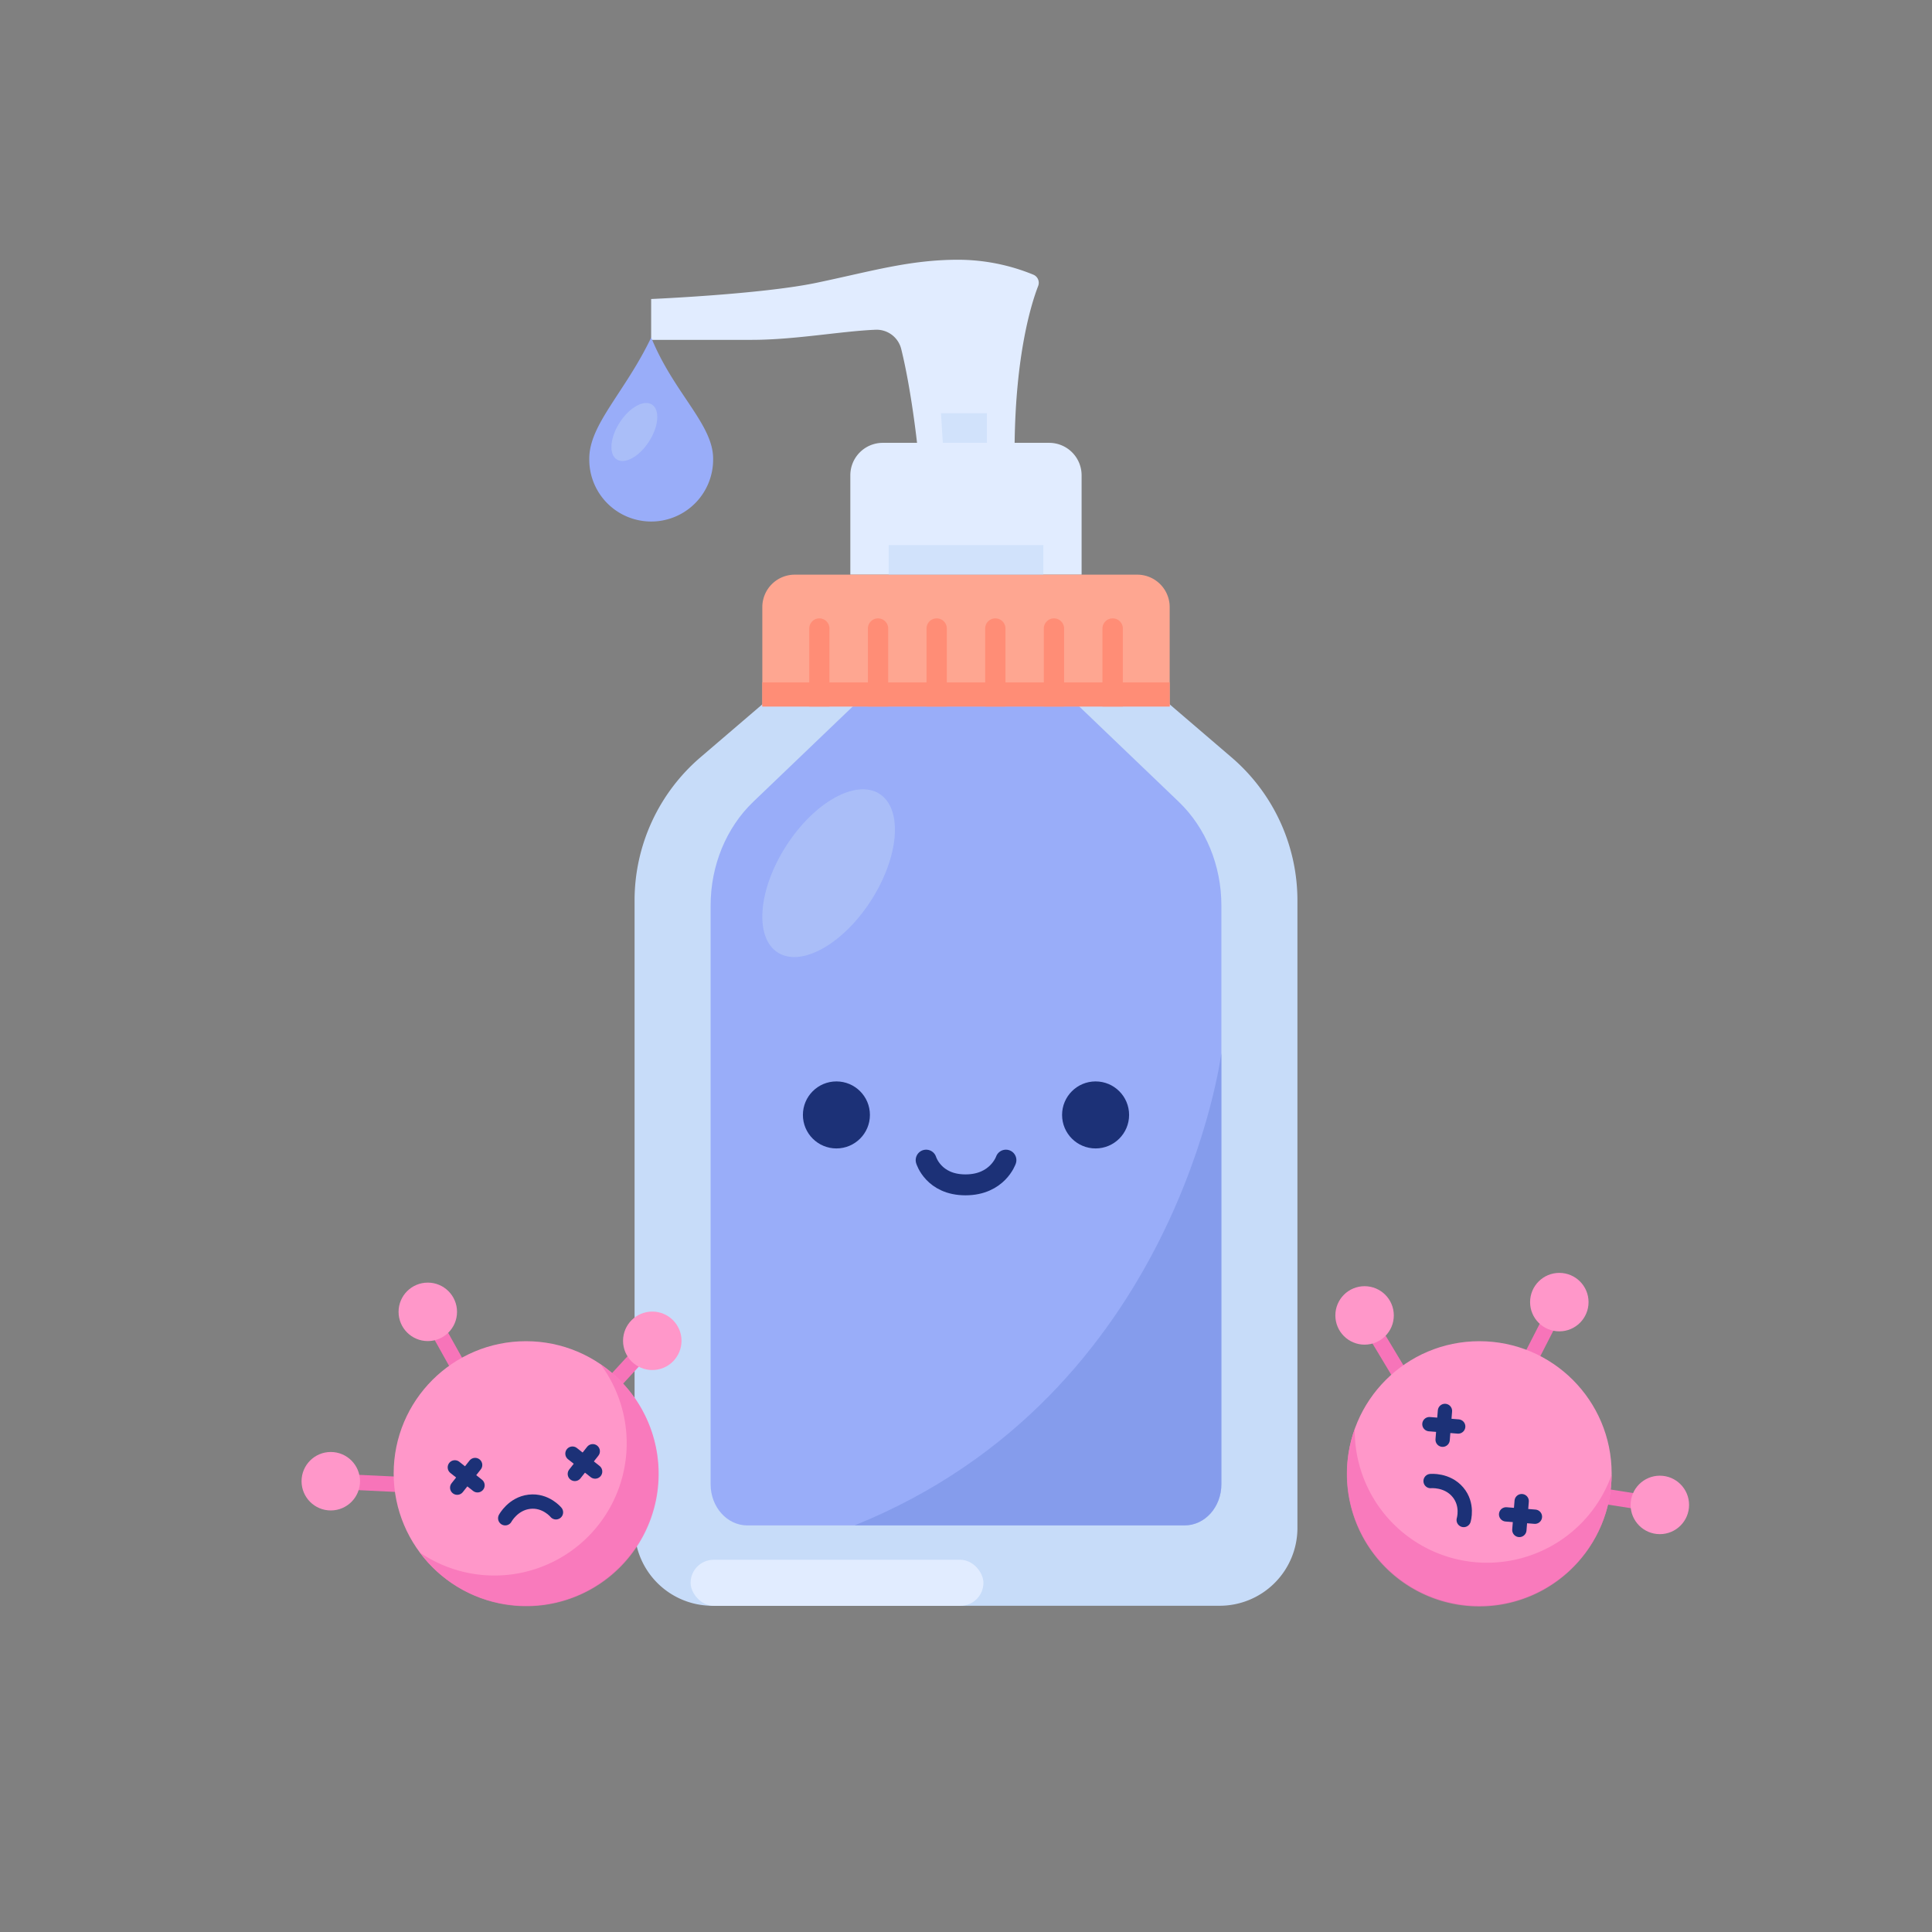 <svg id="Layer_3" data-name="Layer 3" xmlns="http://www.w3.org/2000/svg" viewBox="0 0 1080 1080"><rect x="0" y="0" width="1080" height="1080" fill="#808080" stroke="none"/><defs><style>.cls-1,.cls-6,.cls-8{fill:#c7dcf9;}.cls-2{fill:#99adf9;}.cls-3{fill:#e1ecff;}.cls-4{fill:#fea691;}.cls-5{fill:#ff8d76;}.cls-6{opacity:0.6;}.cls-7{fill:#738de0;opacity:0.53;}.cls-8{opacity:0.38;}.cls-9{fill:#1c3177;}.cls-10,.cls-14{fill:none;stroke:#1c3177;stroke-linecap:round;stroke-miterlimit:10;}.cls-10{stroke-width:11.69px;}.cls-11,.cls-13{fill:#f774b9;}.cls-12{fill:#ff97c9;}.cls-13{opacity:0.82;}.cls-14{stroke-width:8px;}</style></defs><path class="cls-1" d="M463.1,362.07l-71.54,61.27a105.38,105.38,0,0,0-36.83,80v350.8a43.49,43.49,0,0,0,43.49,43.49H681.78a43.49,43.49,0,0,0,43.49-43.49V503.37a105.38,105.38,0,0,0-36.83-80L616.9,362.07Z"/><path class="cls-2" d="M480.74,391.05,421.08,448.2c-15.13,14.5-23.84,35.67-23.84,57.95V829.72c0,12.68,9.19,23,20.53,23H662.23c11.34,0,20.53-10.28,20.53-23V506.15c0-22.28-8.71-43.45-23.84-57.95l-59.66-57.15Z"/><path class="cls-3" d="M493.48,247.55h93a18.14,18.14,0,0,1,18.14,18.14v55.56a0,0,0,0,1,0,0H475.34a0,0,0,0,1,0,0V265.68A18.14,18.14,0,0,1,493.48,247.55Z"/><path class="cls-4" d="M444.28,321.24H635.72a18.14,18.14,0,0,1,18.14,18.14v55.56a0,0,0,0,1,0,0H426.14a0,0,0,0,1,0,0V339.38A18.14,18.14,0,0,1,444.28,321.24Z"/><rect class="cls-5" x="426.14" y="381.47" width="227.72" height="13.47"/><path class="cls-5" d="M458,345.68h0a5.67,5.67,0,0,1,5.67,5.67v43.59a0,0,0,0,1,0,0H452.38a0,0,0,0,1,0,0V351.35A5.67,5.67,0,0,1,458,345.68Z"/><path class="cls-5" d="M490.83,345.68h0a5.67,5.67,0,0,1,5.67,5.67v43.59a0,0,0,0,1,0,0H485.16a0,0,0,0,1,0,0V351.35a5.67,5.67,0,0,1,5.67-5.67Z"/><path class="cls-5" d="M523.61,345.68h0a5.67,5.67,0,0,1,5.67,5.67v43.59a0,0,0,0,1,0,0H517.94a0,0,0,0,1,0,0V351.35A5.67,5.67,0,0,1,523.61,345.68Z"/><path class="cls-5" d="M556.39,345.68h0a5.67,5.67,0,0,1,5.67,5.67v43.59a0,0,0,0,1,0,0H550.72a0,0,0,0,1,0,0V351.35A5.67,5.67,0,0,1,556.39,345.68Z"/><path class="cls-5" d="M589.17,345.68h0a5.67,5.67,0,0,1,5.67,5.67v43.59a0,0,0,0,1,0,0H583.5a0,0,0,0,1,0,0V351.35A5.67,5.67,0,0,1,589.17,345.68Z"/><path class="cls-5" d="M622,345.68h0a5.67,5.67,0,0,1,5.67,5.67v43.59a0,0,0,0,1,0,0H616.28a0,0,0,0,1,0,0V351.35A5.67,5.67,0,0,1,622,345.68Z"/><path class="cls-3" d="M364,167.15s61.76-2.64,92.49-9.08,52-12.87,79.17-12.87a111.22,111.22,0,0,1,42,8.35,4.92,4.92,0,0,1,2.68,6.32c-3.87,10-12.64,38.17-13.17,88.93H512.77s-3.28-30.78-9-53.77a14.19,14.19,0,0,0-14.4-10.7c-19.56.83-45.15,5.65-69.14,5.65H364Z"/><rect class="cls-6" x="496.76" y="304.71" width="86.49" height="16.54"/><polygon class="cls-6" points="551.71 231.01 526.01 231.01 527.04 247.55 551.71 247.55 551.71 231.01"/><path class="cls-7" d="M682.76,829.72V588.61s-23.93,191-205,264.07h184.5C673.57,852.68,682.76,842.4,682.76,829.72Z"/><rect class="cls-3" x="386.05" y="871.93" width="163.69" height="25.73" rx="12.87"/><ellipse class="cls-8" cx="463.2" cy="488.07" rx="52.68" ry="28.21" transform="translate(-197.75 614.22) rotate(-57.3)"/><circle class="cls-9" cx="467.56" cy="623.25" r="18.73"/><circle class="cls-9" cx="612.44" cy="623.25" r="18.73"/><path class="cls-10" d="M562.32,648.52s-4.67,13.82-22.6,13.82-22-13.82-22-13.82"/><path class="cls-2" d="M398.64,256.33a34.62,34.62,0,1,1-69.23,0c0-19.12,20-37.12,34.61-67.67C376.55,219.55,398.64,237.21,398.64,256.33Z"/><ellipse class="cls-8" cx="354.6" cy="241.47" rx="18.22" ry="9.76" transform="translate(-40.16 409.44) rotate(-57.3)"/><rect class="cls-11" x="343.26" y="753.06" width="8.56" height="30.07" transform="translate(611.7 -32.51) rotate(42.61)"/><circle class="cls-12" cx="364.63" cy="749.52" r="16.34"/><rect class="cls-11" x="205.85" y="814.17" width="8.56" height="30.07" transform="translate(-628.09 999.88) rotate(-87.29)"/><circle class="cls-12" cx="184.91" cy="828.01" r="16.34"/><rect class="cls-11" x="247.17" y="740.34" width="8.56" height="30.07" transform="translate(-336.32 218.4) rotate(-29.17)"/><circle class="cls-12" cx="294.02" cy="823.7" r="73.96"/><circle class="cls-12" cx="239.14" cy="733.33" r="16.34"/><path class="cls-13" d="M335.68,762.6a73.95,73.95,0,0,1-101,105.25,74,74,0,1,0,101-105.25Z"/><line class="cls-14" x1="254.26" y1="820.27" x2="266.93" y2="830.29"/><line class="cls-14" x1="265.6" y1="818.95" x2="255.58" y2="831.61"/><line class="cls-14" x1="320.01" y1="812.59" x2="332.68" y2="822.6"/><line class="cls-14" x1="331.35" y1="811.26" x2="321.34" y2="823.93"/><path class="cls-14" d="M282.42,848.71s4.33-8.15,13.51-9.22,14.86,5.9,14.86,5.9"/><rect class="cls-11" x="898.64" y="822.32" width="8.56" height="30.07" transform="translate(1869.78 74.73) rotate(98.89)"/><circle class="cls-12" cx="927.86" cy="841.26" r="16.34"/><rect class="cls-11" x="771.54" y="741.94" width="8.56" height="30.07" transform="translate(-279.07 507.73) rotate(-31)"/><circle class="cls-12" cx="762.81" cy="735.33" r="16.34"/><rect class="cls-11" x="855.89" y="735.32" width="8.56" height="30.07" transform="translate(436.48 -309.55) rotate(27.11)"/><circle class="cls-12" cx="826.96" cy="823.7" r="73.96"/><circle class="cls-12" cx="871.67" cy="727.89" r="16.34"/><path class="cls-13" d="M900.9,824.44a73.94,73.94,0,0,1-143.59-25.59A74,74,0,1,0,900.9,824.44Z"/><line class="cls-14" x1="807.74" y1="788.72" x2="806.44" y2="804.81"/><line class="cls-14" x1="815.14" y1="797.42" x2="799.05" y2="796.12"/><line class="cls-14" x1="850.63" y1="839.15" x2="849.33" y2="855.25"/><line class="cls-14" x1="858.03" y1="847.85" x2="841.93" y2="846.55"/><path class="cls-14" d="M799.71,827.93s9.18-.92,15.18,6.12,3.33,15.64,3.33,15.64"/></svg>